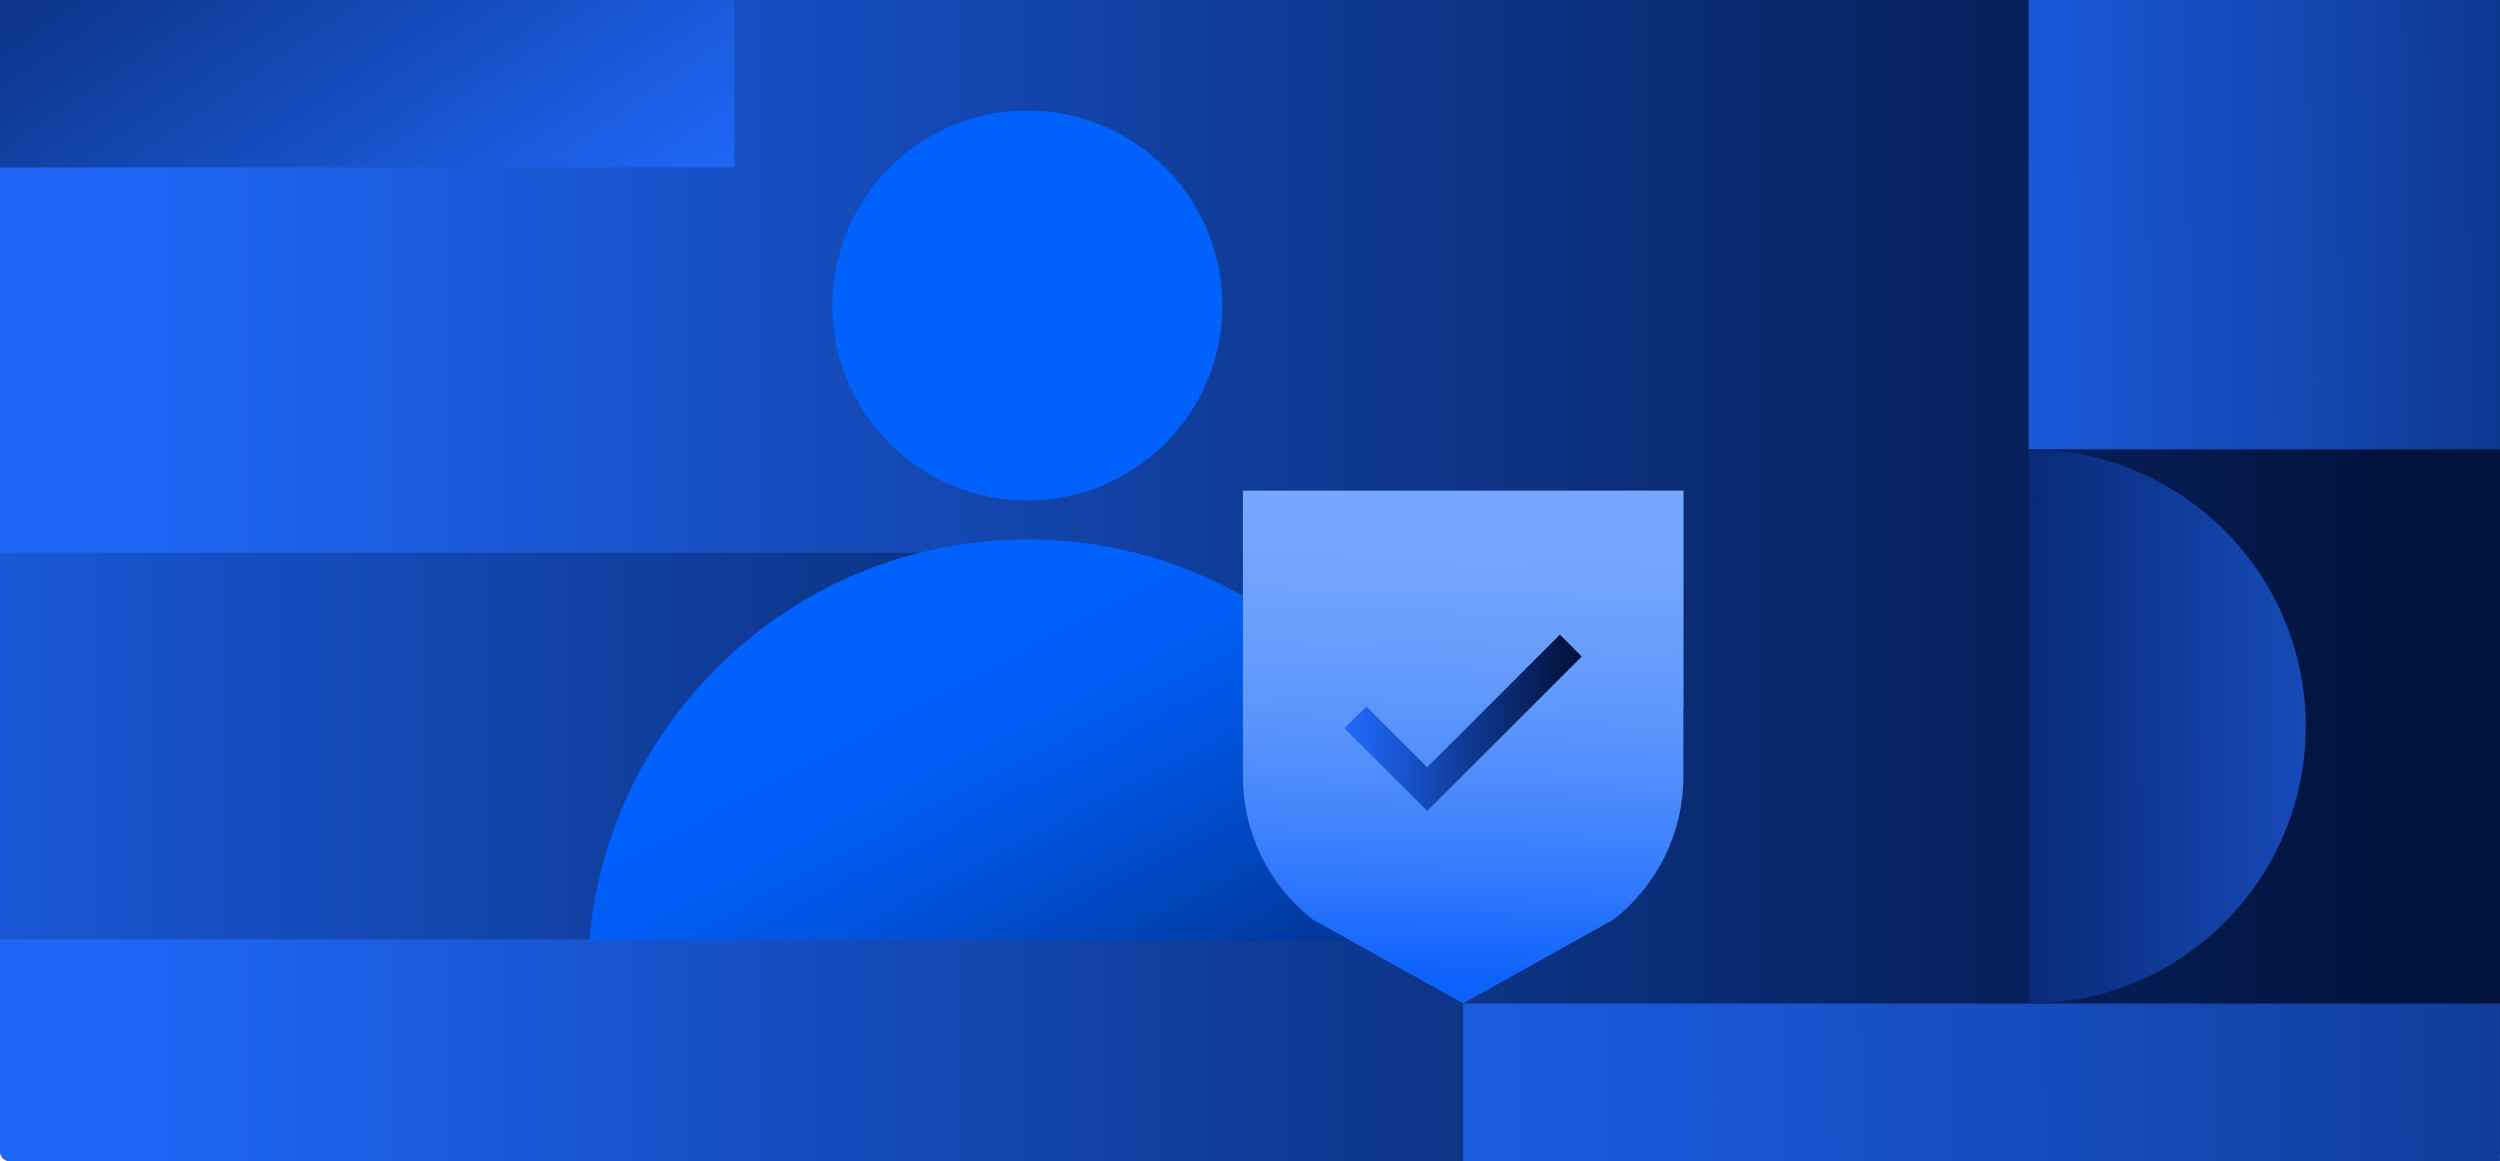 <?xml version="1.0" encoding="UTF-8"?><svg id="Layer_2" xmlns="http://www.w3.org/2000/svg" xmlns:xlink="http://www.w3.org/1999/xlink" viewBox="0 0 319.67 148.49"><defs><style>.cls-1{fill:url(#linear-gradient-8);}.cls-2{fill:url(#linear-gradient-7);}.cls-3{fill:url(#linear-gradient-5);}.cls-4{fill:url(#linear-gradient-6);}.cls-5{fill:url(#linear-gradient-9);}.cls-6{fill:url(#linear-gradient-4);}.cls-7{fill:url(#linear-gradient-3);}.cls-8{fill:url(#linear-gradient-2);}.cls-9{fill:url(#linear-gradient);}.cls-10{fill:url(#linear-gradient-10);}</style><linearGradient id="linear-gradient" x1="0" y1="74.24" x2="319.67" y2="74.24" gradientUnits="userSpaceOnUse"><stop offset=".06" stop-color="#1f66f5"/><stop offset=".51" stop-color="#0f3b96"/><stop offset=".95" stop-color="#02133e"/></linearGradient><linearGradient id="linear-gradient-2" x1="88.55" y1="71.22" x2="-4.75" y2="-64.53" gradientUnits="userSpaceOnUse"><stop offset=".24" stop-color="#1f66f5"/><stop offset=".6" stop-color="#0f3b96"/><stop offset=".95" stop-color="#02133e"/></linearGradient><linearGradient id="linear-gradient-3" x1="28.91" y1="31.62" x2="391.14" y2="27.6" gradientUnits="userSpaceOnUse"><stop offset=".53" stop-color="#1f66f5"/><stop offset=".57" stop-color="#1d62ed"/><stop offset=".64" stop-color="#1a58d7"/><stop offset=".73" stop-color="#1448b3"/><stop offset=".83" stop-color="#0c3282"/><stop offset=".94" stop-color="#031544"/><stop offset=".95" stop-color="#02133e"/></linearGradient><linearGradient id="linear-gradient-4" x1="-240.81" y1="95.4" x2="556.76" y2="95.4" gradientUnits="userSpaceOnUse"><stop offset=".24" stop-color="#1f66f5"/><stop offset=".42" stop-color="#0f3b96"/><stop offset=".6" stop-color="#02133e"/></linearGradient><linearGradient id="linear-gradient-5" x1="-297.5" y1="144.5" x2="492.29" y2="135.76" xlink:href="#linear-gradient-3"/><linearGradient id="linear-gradient-6" x1="-330" y1="752.23" x2="-541.22" y2="752.56" gradientTransform="translate(736.76 -659.57)" gradientUnits="userSpaceOnUse"><stop offset=".32" stop-color="#2567f4"/><stop offset=".37" stop-color="#2262e9"/><stop offset=".47" stop-color="#1c55ce"/><stop offset=".59" stop-color="#123fa2"/><stop offset=".74" stop-color="#052265"/><stop offset=".79" stop-color="#00174d"/></linearGradient><linearGradient id="linear-gradient-7" x1="110.75" y1="-.23" x2="210.16" y2="189.28" gradientUnits="userSpaceOnUse"><stop offset=".37" stop-color="#0061fd"/><stop offset=".42" stop-color="#005df5"/><stop offset=".48" stop-color="#0055e1"/><stop offset=".55" stop-color="#0047c0"/><stop offset=".64" stop-color="#003493"/><stop offset=".73" stop-color="#001b59"/><stop offset=".77" stop-color="#001141"/></linearGradient><linearGradient id="linear-gradient-8" x1="79.26" y1="16.28" x2="178.68" y2="205.79" xlink:href="#linear-gradient-7"/><linearGradient id="linear-gradient-9" x1="188.11" y1="43.9" x2="185.3" y2="146.24" gradientUnits="userSpaceOnUse"><stop offset=".18" stop-color="#77a7fd"/><stop offset=".29" stop-color="#72a4fc"/><stop offset=".41" stop-color="#659bfc"/><stop offset=".54" stop-color="#508dfc"/><stop offset=".67" stop-color="#3279fc"/><stop offset=".79" stop-color="#0e62fc"/></linearGradient><linearGradient id="linear-gradient-10" x1="171.92" y1="92.43" x2="202.25" y2="92.43" xlink:href="#linear-gradient"/></defs><g id="E-book"><rect class="cls-9" width="319.67" height="148.49" rx="1.17" ry="1.17"/><rect class="cls-8" width="93.91" height="21.41"/><rect class="cls-7" x="259.4" width="60.27" height="57.46"/><rect class="cls-6" y="70.67" width="130.66" height="49.46"/><rect class="cls-3" x="187.09" y="128.32" width="132.57" height="20.17"/><path class="cls-4" d="M259.4,128.32c19.57,0,35.43-15.86,35.43-35.43,0-19.57-15.86-35.43-35.43-35.43v70.86Z"/><circle class="cls-2" cx="131.37" cy="39.07" r="24.93"/><path class="cls-1" d="M187.4,120.26c-2.53-28.74-26.64-51.28-56.03-51.28s-53.51,22.54-56.03,51.28h112.06Z"/><path class="cls-5" d="M215.25,90.56v8.75c0,7.15-3.31,13.91-8.96,18.29l-19.2,10.7-19.2-10.7c-5.65-4.38-8.96-11.13-8.96-18.29v-36.58h56.34v27.82Z"/><polygon class="cls-10" points="182.49 103.7 171.92 93.13 174.71 90.33 182.49 98.11 199.46 81.15 202.25 83.95 182.49 103.7"/></g></svg>